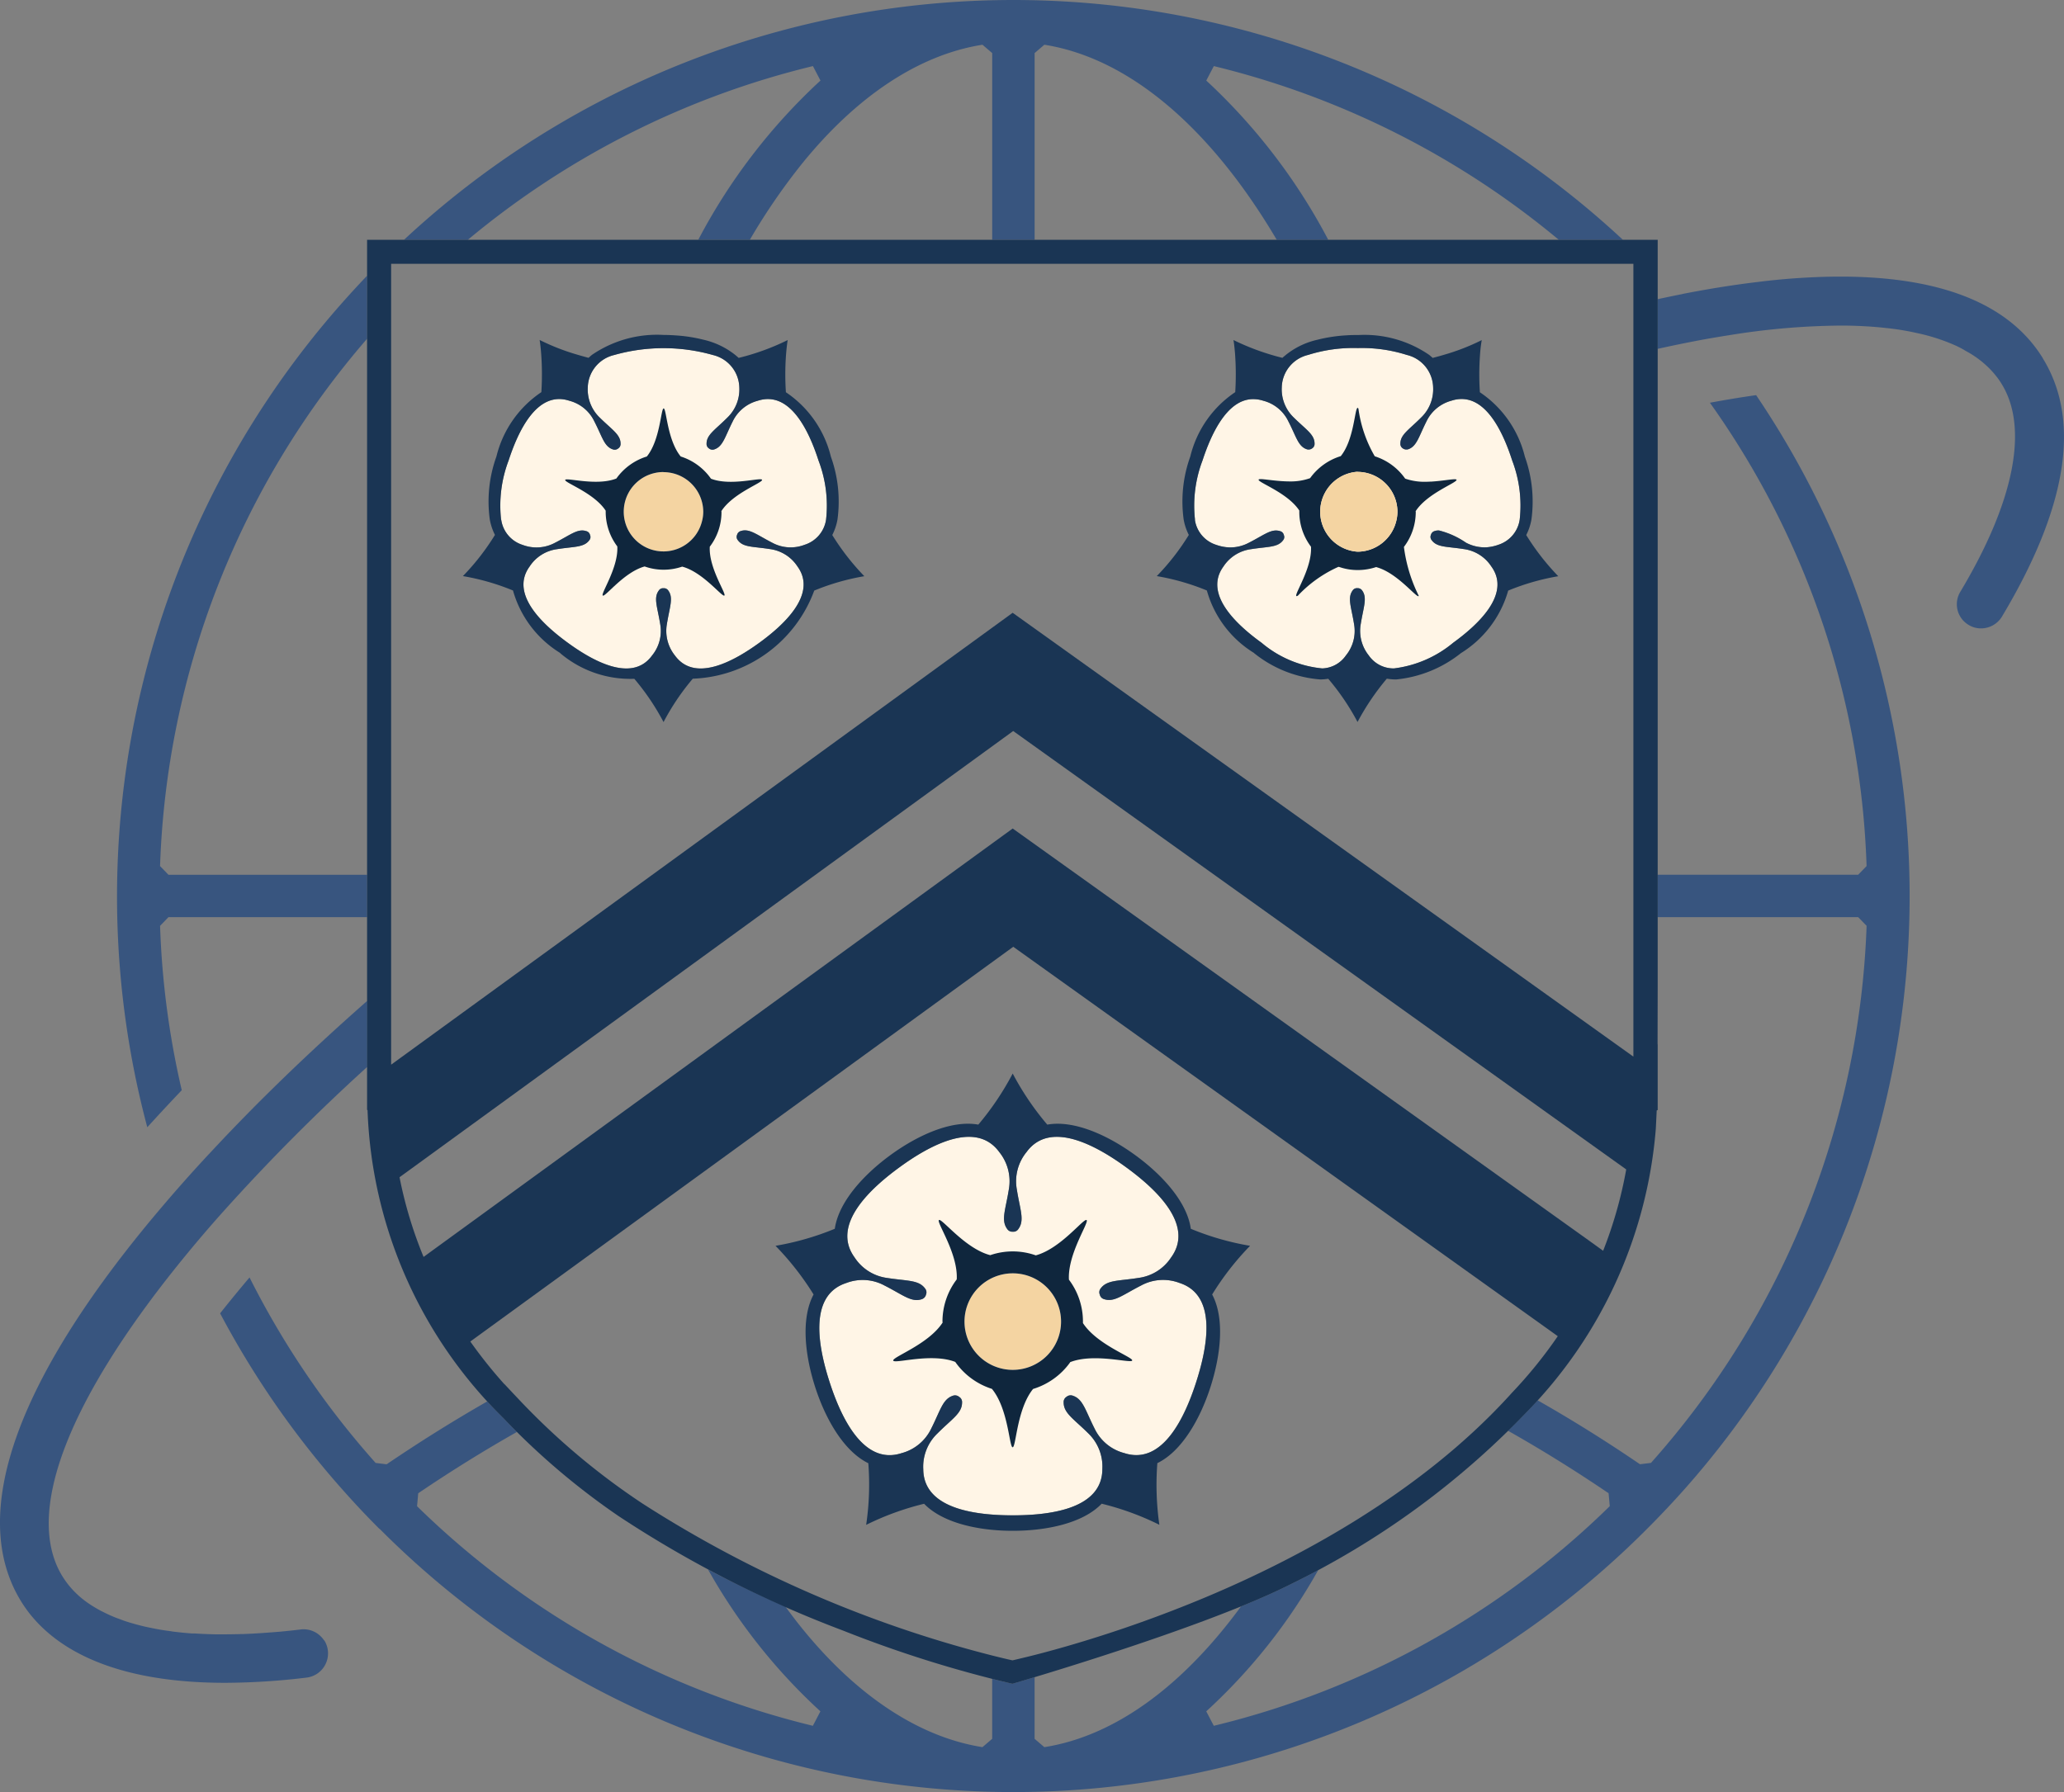 <svg xmlns="http://www.w3.org/2000/svg" width="103.035" height="89.478" viewBox="0 0 103.035 89.478">
  <rect x="0" y="0" width="103.035" height="89.478" fill="#808080" stroke="none"/>
  <g id="WM_WEB-01" transform="translate(-49.646 -82.57)">
    <path id="Path_1" data-name="Path 1" d="M148.55,94.543h2.274a42.487,42.487,0,0,1,17.225-8.673l.377.722a29.4,29.4,0,0,0-6.1,7.95H164.9a31.21,31.21,0,0,1,2.6-3.794c2.745-3.393,5.86-5.448,9.013-5.944l.486.416v9.323h2.117V85.22l.486-.416c4.218.665,8.293,4.132,11.6,9.739h2.572a29.593,29.593,0,0,0-6.089-7.951l.377-.722a42.627,42.627,0,0,1,17.221,8.673h3.2a44.64,44.64,0,0,0-60.847,0h.92Z" transform="translate(-77.822)" fill="#38557f"/>
    <path id="Path_2" data-name="Path 2" d="M80.608,181.5h9.916v-2.117H80.608l-.42-.434a42.373,42.373,0,0,1,10.336-26.331V149.47q-.7.735-1.373,1.5a44.708,44.708,0,0,0-9.6,41.02c.521-.576,1.089-1.187,1.72-1.85a42.329,42.329,0,0,1-1.082-8.208l.42-.434Z" transform="translate(-22.552 -53.135)" fill="#38557f"/>
    <path id="Path_3" data-name="Path 3" d="M65.827,357.382a1.447,1.447,0,0,0-.142-.175,1.21,1.21,0,0,0-.877-.381c-.047,0-.091,0-.14.008-.34.041-.679.078-1.014.109-.7.058-1.3.1-1.879.121h-.047c-.3.008-.6.014-.891.014-.107,0-.214,0-.313,0a.636.636,0,0,1-.088,0h-.025c-.393-.008-.731-.023-1.033-.043-.029,0-.056,0-.082,0l-.064,0c-.311-.023-.615-.053-.934-.093-.029,0-.06-.008-.091-.014a.532.532,0,0,0-.068-.01c-.317-.041-.591-.086-.829-.136l-.173-.035c-.265-.051-.516-.117-.73-.175-.07-.018-.134-.039-.187-.053a6.427,6.427,0,0,1-.642-.218c-.066-.021-.132-.047-.2-.074-.212-.086-.409-.177-.58-.265l-.043-.021c-.043-.021-.084-.041-.113-.058a6.333,6.333,0,0,1-.656-.405,4.7,4.7,0,0,1-.689-.6,4.424,4.424,0,0,1-.537-.7c-1.9-3.095.206-8.689,5.939-15.755.7-.862,1.424-1.712,2.154-2.523a98.993,98.993,0,0,1,7.124-7.154V325.45c-2.866,2.521-5.465,5.031-7.762,7.5-.461.49-.94,1.014-1.422,1.56-.288.325-.564.64-.844.969C50.509,344.149,48,351.05,50.7,355.433c1.14,1.856,3.831,4.066,10.194,4.066a34.646,34.646,0,0,0,4.062-.261,1.219,1.219,0,0,0,.879-1.858Z" transform="translate(0 -192.905)" fill="#38557f"/>
    <path id="Path_4" data-name="Path 4" d="M471,153.774c-1.663-2.71-5.068-4.084-10.122-4.084-.6,0-1.249.021-1.973.066-.673.041-1.385.107-2.119.2-1.189.14-2.459.342-3.776.6a.494.494,0,0,1-.1.023c-.35.07-.728.148-1.146.239v2.481l.2-.045c.755-.165,1.469-.309,2.119-.428.373-.068.772-.134,1.183-.2h.01a36.037,36.037,0,0,1,5.585-.49,21.065,21.065,0,0,1,2.122.1l.206.023c.08.008.16.016.239.027a12.385,12.385,0,0,1,1.278.222,9.507,9.507,0,0,1,1.846.586,4.5,4.5,0,0,1,.6.311,4.909,4.909,0,0,1,1.245.944,4.232,4.232,0,0,1,.288.335,3.353,3.353,0,0,1,.253.366c1.36,2.2.628,5.887-2.062,10.376a1.2,1.2,0,0,0,.418,1.658,1.167,1.167,0,0,0,.617.171,1.221,1.221,0,0,0,1.041-.586c3.264-5.451,3.953-9.786,2.049-12.885Z" transform="translate(-319.37 -53.309)" fill="#38557f"/>
    <path id="Path_5" data-name="Path 5" d="M179.727,178.46c-.763.107-1.535.235-2.307.379a42.254,42.254,0,0,1,7.821,23.133l-.42.434H174.805v2.117h10.017l.42.434a42.573,42.573,0,0,1-10.764,26.816l-.549.068q-2.537-1.731-5.111-3.193c-.191.21-.385.418-.584.621-.292.3-.593.6-.893.9q2.512,1.417,5.021,3.119l.058.646A42.485,42.485,0,0,1,152.654,244.9l-.377-.722a28.342,28.342,0,0,0,5.589-7.051c-.471.253-.949.5-1.43.73-.7.352-1.527.716-2.422,1.08-2.93,4-6.317,6.479-9.82,7.029l-.486-.416v-3.078c-.693.21-1.109.329-1.109.329-.337-.078-.673-.16-1.008-.245v2.994l-.486.416c-3.152-.5-6.268-2.551-9.013-5.942-.278-.342-.549-.7-.819-1.07-1.309-.574-2.6-1.189-3.864-1.854a28.541,28.541,0,0,0,5.607,7.078l-.377.722a42.564,42.564,0,0,1-19.758-10.963l.058-.648q2.463-1.667,4.926-3.06-.333-.333-.661-.675l-.191-.191c-.216-.216-.424-.436-.63-.658q-2.512,1.435-5.021,3.138l-.549-.068a42.655,42.655,0,0,1-6.295-9.261c-.508.6-1,1.2-1.469,1.792a44.8,44.8,0,0,0,5.963,8.636c.65.741,1.317,1.453,1.984,2.121l.021.008a44.646,44.646,0,0,0,63.261,0c.7-.7,1.375-1.418,2-2.128a44.643,44.643,0,0,0,3.449-54.483Z" transform="translate(-42.415 -76.16)" fill="#38557f"/>
    <path id="Path_6" data-name="Path 6" d="M253.609,375.03a2.3,2.3,0,0,1,.716-1.782c.724-.728,1.222-1,1.222-1.539a.3.3,0,0,0-.144-.278.318.318,0,0,0-.315-.058c-.51.169-.621.728-1.082,1.642a2.292,2.292,0,0,1-1.477,1.224c-1.957.64-3.068-1.924-3.589-3.529s-1.134-4.331.825-4.965a2.286,2.286,0,0,1,1.912.125c.918.465,1.338.852,1.848.685a.313.313,0,0,0,.22-.228.3.3,0,0,0-.045-.309c-.317-.434-.881-.368-1.9-.527a2.3,2.3,0,0,1-1.619-1.025c-1.21-1.665.883-3.51,2.249-4.506s3.77-2.411,4.978-.749a2.32,2.32,0,0,1,.473,1.864c-.163,1.014-.4,1.531-.084,1.967a.307.307,0,0,0,.286.14.292.292,0,0,0,.278-.14c.317-.434.08-.953-.08-1.967a2.3,2.3,0,0,1,.475-1.864c1.208-1.665,3.609-.243,4.974.751s3.461,2.835,2.251,4.5a2.3,2.3,0,0,1-1.619,1.025c-1.014.163-1.578.093-1.9.527a.3.3,0,0,0-.043.309.3.3,0,0,0,.22.228c.506.163.93-.22,1.844-.685a2.3,2.3,0,0,1,1.916-.125c1.957.634,1.346,3.354.825,4.969s-1.632,4.167-3.587,3.525a2.273,2.273,0,0,1-1.475-1.224c-.465-.914-.574-1.473-1.089-1.642a.315.315,0,0,0-.313.058.3.3,0,0,0-.142.278c0,.537.494.815,1.224,1.539a2.3,2.3,0,0,1,.708,1.782c0,2.058-2.776,2.317-4.471,2.317s-4.469-.259-4.469-2.317Z" transform="translate(-157.873 -219.113)" fill="#fff5e6"/>
    <path id="Path_7" data-name="Path 7" d="M339.4,175.571a6.343,6.343,0,0,1,.375-2.955c.393-1.2,1.179-3.045,2.506-3.064a1.652,1.652,0,0,1,.529.08,1.923,1.923,0,0,1,1.253,1.033c.4.774.486,1.247.922,1.391a.3.3,0,0,0,.265-.047.26.26,0,0,0,.119-.237c0-.455-.418-.689-1.037-1.3a1.949,1.949,0,0,1-.6-1.508,1.706,1.706,0,0,1,1.313-1.619,7.5,7.5,0,0,1,2.469-.344h.031a7.431,7.431,0,0,1,2.43.344,1.708,1.708,0,0,1,1.313,1.619,1.954,1.954,0,0,1-.6,1.508c-.613.615-1.035.85-1.035,1.3a.262.262,0,0,0,.121.237.283.283,0,0,0,.2.056.216.216,0,0,0,.064-.008c.432-.144.527-.617.916-1.391a1.937,1.937,0,0,1,1.251-1.037,1.584,1.584,0,0,1,.6-.08c1.286.084,2.049,1.883,2.43,3.068a6.293,6.293,0,0,1,.375,2.951,1.556,1.556,0,0,1-1.068,1.257,2.156,2.156,0,0,1-.6.125,1.984,1.984,0,0,1-1.014-.232,4.147,4.147,0,0,0-1.346-.609.6.6,0,0,0-.218.029.27.27,0,0,0-.187.193.252.252,0,0,0,.039.261c.268.368.745.311,1.607.447a1.949,1.949,0,0,1,1.371.866c1.025,1.409-.747,2.971-1.906,3.813A5.7,5.7,0,0,1,349.335,183a1.5,1.5,0,0,1-1.259-.648,1.962,1.962,0,0,1-.4-1.574c.138-.858.335-1.3.072-1.665a.266.266,0,0,0-.206-.119h-.037a.252.252,0,0,0-.237.119c-.267.368-.066.807.072,1.665a1.931,1.931,0,0,1-.405,1.574,1.492,1.492,0,0,1-1.185.648,5.5,5.5,0,0,1-3.025-1.28c-1.163-.839-2.928-2.4-1.905-3.807a1.946,1.946,0,0,1,1.372-.866c.858-.136,1.337-.08,1.607-.447a.247.247,0,0,0,.037-.261.256.256,0,0,0-.187-.193.688.688,0,0,0-.144-.029c-.372-.035-.728.259-1.416.609a1.985,1.985,0,0,1-.942.233,2.189,2.189,0,0,1-.679-.126,1.543,1.543,0,0,1-1.072-1.255Z" transform="translate(-230.1 -67.053)" fill="#fff5e6"/>
    <path id="Path_8" data-name="Path 8" d="M171.06,175.587a6.344,6.344,0,0,1,.374-2.955c.442-1.356,1.383-3.527,3.035-2.984a1.923,1.923,0,0,1,1.249,1.037c.4.774.486,1.247.922,1.391a.27.27,0,0,0,.265-.047.26.26,0,0,0,.119-.237c0-.455-.418-.689-1.037-1.3a1.948,1.948,0,0,1-.6-1.508,1.706,1.706,0,0,1,1.313-1.619,9.044,9.044,0,0,1,4.939,0,1.708,1.708,0,0,1,1.313,1.619,1.954,1.954,0,0,1-.6,1.508c-.613.615-1.035.85-1.035,1.3a.262.262,0,0,0,.121.237.27.27,0,0,0,.265.047c.432-.144.527-.617.916-1.391a1.937,1.937,0,0,1,1.251-1.037c1.656-.541,2.6,1.628,3.037,2.988a6.293,6.293,0,0,1,.375,2.951,1.556,1.556,0,0,1-1.074,1.253,1.933,1.933,0,0,1-1.619-.107c-.778-.4-1.134-.72-1.564-.58a.27.27,0,0,0-.187.193.253.253,0,0,0,.039.261c.268.368.745.311,1.607.446a1.949,1.949,0,0,1,1.37.866c1.025,1.409-.747,2.971-1.905,3.813s-3.189,2.043-4.212.634a1.962,1.962,0,0,1-.4-1.574c.138-.858.335-1.3.072-1.665a.26.26,0,0,0-.243-.119.252.252,0,0,0-.237.119c-.268.368-.066.807.072,1.665a1.932,1.932,0,0,1-.405,1.574c-1.023,1.409-3.054.206-4.208-.636s-2.928-2.4-1.905-3.807a1.94,1.94,0,0,1,1.372-.866c.858-.136,1.338-.08,1.607-.446a.247.247,0,0,0,.037-.261.256.256,0,0,0-.187-.193c-.43-.14-.788.187-1.56.58a1.948,1.948,0,0,1-1.619.107,1.548,1.548,0,0,1-1.068-1.255Z" transform="translate(-96.399 -67.069)" fill="#fff5e6"/>
    <path id="Path_9" data-name="Path 9" d="M202.952,197.124a1.992,1.992,0,0,1,1.988,1.984,1.882,1.882,0,0,1-.066.479,1.982,1.982,0,1,1-1.922-2.467Z" transform="translate(-120.186 -90.98)" fill="#f4d4a2"/>
    <path id="Path_10" data-name="Path 10" d="M283.63,393.979a2.41,2.41,0,1,1,2.414,2.409,2.409,2.409,0,0,1-2.414-2.409h0Z" transform="translate(-185.837 -245.421)" fill="#f4d4a2"/>
    <path id="Path_11" data-name="Path 11" d="M254.047,364.549a13.864,13.864,0,0,1,2.887,1.054,14.131,14.131,0,0,1-.1-3.078c1.216-.59,2.134-2.193,2.65-3.794s.722-3.432.086-4.627a13.961,13.961,0,0,1,1.893-2.43,13.708,13.708,0,0,1-2.959-.85c-.183-1.337-1.426-2.7-2.79-3.689s-3.039-1.749-4.375-1.512a14,14,0,0,1-1.726-2.551,14.126,14.126,0,0,1-1.716,2.551c-1.333-.239-3.017.523-4.375,1.512s-2.6,2.354-2.79,3.689a13.825,13.825,0,0,1-2.959.85,14.151,14.151,0,0,1,1.9,2.43c-.64,1.2-.434,3.027.08,4.625s1.434,3.206,2.652,3.8a13.755,13.755,0,0,1-.107,3.078,13.914,13.914,0,0,1,2.893-1.053c.94.971,2.741,1.35,4.424,1.35s3.5-.376,4.436-1.35Zm-8.9-1.732a2.3,2.3,0,0,1,.716-1.782c.724-.728,1.222-1,1.222-1.539a.3.3,0,0,0-.144-.278.318.318,0,0,0-.315-.058c-.51.169-.621.728-1.082,1.642a2.292,2.292,0,0,1-1.477,1.224c-1.957.64-3.068-1.924-3.589-3.529s-1.134-4.331.825-4.965a2.286,2.286,0,0,1,1.912.126c.918.465,1.338.852,1.848.685a.313.313,0,0,0,.22-.228.3.3,0,0,0-.045-.309c-.317-.434-.881-.368-1.9-.527a2.3,2.3,0,0,1-1.619-1.025c-1.21-1.665.883-3.51,2.249-4.506s3.77-2.411,4.978-.749a2.32,2.32,0,0,1,.473,1.864c-.163,1.014-.4,1.531-.084,1.967a.307.307,0,0,0,.286.14.292.292,0,0,0,.278-.14c.317-.434.08-.953-.08-1.967A2.3,2.3,0,0,1,250.3,347c1.208-1.665,3.609-.243,4.974.751s3.461,2.835,2.251,4.5a2.3,2.3,0,0,1-1.619,1.025c-1.014.162-1.578.093-1.9.527a.3.3,0,0,0-.043.309.3.3,0,0,0,.22.228c.506.163.93-.22,1.844-.685a2.3,2.3,0,0,1,1.916-.126c1.957.634,1.346,3.354.825,4.969s-1.632,4.167-3.587,3.525A2.273,2.273,0,0,1,253.7,360.8c-.465-.914-.574-1.473-1.089-1.642a.315.315,0,0,0-.313.058.3.3,0,0,0-.142.278c0,.537.494.815,1.224,1.539a2.3,2.3,0,0,1,.708,1.782c0,2.058-2.776,2.317-4.471,2.317s-4.469-.259-4.469-2.317Z" transform="translate(-149.413 -206.9)" fill="#1a3554"/>
    <path id="Path_12" data-name="Path 12" d="M275.157,385.707c1.206-.473,3.05.08,3.1-.084s-1.761-.788-2.459-1.868v-.072a3.466,3.466,0,0,0-.7-2.095c-.072-1.29,1.027-2.876.881-2.977s-1.29,1.426-2.535,1.763a3.456,3.456,0,0,0-2.274-.01c-1.253-.323-2.42-1.858-2.56-1.753s.961,1.673.887,2.963a3.479,3.479,0,0,0-.712,2.107c0,.018.008.027.008.047-.7,1.089-2.523,1.722-2.465,1.9s1.893-.4,3.095.066a3.542,3.542,0,0,0,1.831,1.346c.823,1,.864,2.916,1.035,2.916s.208-1.914,1.019-2.911a3.547,3.547,0,0,0,1.85-1.329Zm-5.272-2.025a2.41,2.41,0,1,1,2.414,2.409,2.409,2.409,0,0,1-2.414-2.409h0Z" transform="translate(-172.091 -235.123)" fill="#0f263d"/>
    <path id="Path_13" data-name="Path 13" d="M166.782,179.725a5.413,5.413,0,0,0,3.7,1.28,11.884,11.884,0,0,1,1.459,2.16A11.851,11.851,0,0,1,173.4,181a6.725,6.725,0,0,0,6.064-4.4,11.655,11.655,0,0,1,2.5-.718,12.1,12.1,0,0,1-1.6-2.056,2.725,2.725,0,0,0,.259-.767,6.633,6.633,0,0,0-.329-3.148,5.419,5.419,0,0,0-2.245-3.214,13.425,13.425,0,0,1,.006-1.864c.01-.13.021-.243.031-.342.027-.257.053-.4.053-.4a11.824,11.824,0,0,1-2.449.891c-.056-.053-.113-.1-.173-.15a3.956,3.956,0,0,0-1.605-.763,7.5,7.5,0,0,0-1.226-.2c-.247-.019-.494-.033-.739-.033a5.752,5.752,0,0,0-3.576.992c-.06.047-.117.1-.173.15-.189-.049-.368-.1-.537-.15a11.105,11.105,0,0,1-1.905-.741s.047.27.08.741a14.086,14.086,0,0,1,.006,1.864,5.41,5.41,0,0,0-2.243,3.212,6.614,6.614,0,0,0-.331,3.15,2.811,2.811,0,0,0,.257.767,11.742,11.742,0,0,1-1.6,2.056,11.655,11.655,0,0,1,2.5.718,5.371,5.371,0,0,0,2.36,3.123Zm-2.951-6.664a6.344,6.344,0,0,1,.375-2.955c.442-1.356,1.383-3.527,3.035-2.983a1.923,1.923,0,0,1,1.249,1.037c.4.774.486,1.247.922,1.391a.27.27,0,0,0,.265-.047.261.261,0,0,0,.119-.237c0-.455-.418-.689-1.037-1.3a1.948,1.948,0,0,1-.6-1.508,1.706,1.706,0,0,1,1.313-1.619,9.045,9.045,0,0,1,4.939,0,1.708,1.708,0,0,1,1.313,1.619,1.954,1.954,0,0,1-.6,1.508c-.613.615-1.035.85-1.035,1.3a.262.262,0,0,0,.121.237.27.27,0,0,0,.265.047c.432-.144.527-.617.916-1.391a1.937,1.937,0,0,1,1.251-1.037c1.657-.541,2.6,1.628,3.037,2.988a6.294,6.294,0,0,1,.375,2.951,1.555,1.555,0,0,1-1.074,1.253,1.933,1.933,0,0,1-1.619-.107c-.778-.4-1.134-.72-1.564-.58a.27.27,0,0,0-.187.193.253.253,0,0,0,.039.261c.267.368.745.311,1.607.447a1.949,1.949,0,0,1,1.37.866c1.025,1.409-.747,2.971-1.905,3.813s-3.189,2.043-4.212.634a1.962,1.962,0,0,1-.4-1.574c.138-.858.335-1.3.072-1.665a.26.26,0,0,0-.243-.119.252.252,0,0,0-.237.119c-.268.368-.066.807.072,1.665a1.931,1.931,0,0,1-.405,1.574c-1.023,1.409-3.054.206-4.208-.636s-2.928-2.4-1.905-3.807a1.94,1.94,0,0,1,1.373-.866c.858-.136,1.338-.08,1.607-.446a.247.247,0,0,0,.037-.261.256.256,0,0,0-.187-.193c-.43-.14-.788.187-1.56.58a1.948,1.948,0,0,1-1.619.107,1.548,1.548,0,0,1-1.068-1.255Z" transform="translate(-89.171 -64.542)" fill="#1a3554"/>
    <path id="Path_14" data-name="Path 14" d="M188.787,186.779v.06a2.837,2.837,0,0,0,.041.477,2.893,2.893,0,0,0,.539,1.247c.06,1.062-.846,2.37-.724,2.453s1.062-1.175,2.089-1.453a2.847,2.847,0,0,0,1.873.008c1.033.27,1.994,1.531,2.107,1.444s-.79-1.377-.728-2.44a2.853,2.853,0,0,0,.584-1.737c0-.014-.006-.023-.006-.039.578-.9,2.078-1.42,2.031-1.562s-1.56.329-2.55-.056a2.918,2.918,0,0,0-1.51-1.109c-.677-.823-.712-2.4-.852-2.4s-.171,1.576-.84,2.4a2.927,2.927,0,0,0-1.521,1.1c-.994.391-2.512-.068-2.554.07s1.447.648,2.023,1.539Zm2.883-1.926a1.992,1.992,0,0,1,1.988,1.983,1.885,1.885,0,0,1-.066.479,1.982,1.982,0,1,1-1.922-2.467Z" transform="translate(-108.905 -78.709)" fill="#0f263d"/>
    <path id="Path_15" data-name="Path 15" d="M335.138,179.722a6.011,6.011,0,0,0,3.3,1.313,2.43,2.43,0,0,0,.405-.035l0,.006a11.945,11.945,0,0,1,1.459,2.154s.014-.031.037-.072A12.384,12.384,0,0,1,341.76,181c.023,0,.047,0,.068.006a2.668,2.668,0,0,0,.405.029,6.137,6.137,0,0,0,3.229-1.313,5.4,5.4,0,0,0,2.36-3.123,11.655,11.655,0,0,1,2.5-.718,12.1,12.1,0,0,1-1.6-2.056,2.726,2.726,0,0,0,.259-.767,6.659,6.659,0,0,0-.327-3.148,5.419,5.419,0,0,0-2.245-3.214,13.415,13.415,0,0,1,.006-1.864,6.772,6.772,0,0,1,.08-.7l.008-.041a10.982,10.982,0,0,1-1.91.741c-.152.045-.315.091-.486.134l-.056.014c-.056-.053-.113-.1-.173-.15a5.714,5.714,0,0,0-3.535-.992h-.037c-.177,0-.354,0-.533.014h0a7.7,7.7,0,0,0-1.484.224h0a3.879,3.879,0,0,0-1.564.753c-.051.045-.109.086-.156.134a.116.116,0,0,1-.019.014,12.168,12.168,0,0,1-2.362-.85l-.08-.041s.014.08.033.226c.014.126.035.3.049.514a14.094,14.094,0,0,1,.006,1.864,5.4,5.4,0,0,0-2.243,3.212,6.614,6.614,0,0,0-.331,3.15,2.743,2.743,0,0,0,.257.767,11.741,11.741,0,0,1-1.6,2.056,11.655,11.655,0,0,1,2.5.718,5.351,5.351,0,0,0,2.356,3.121Zm-2.951-6.664a6.344,6.344,0,0,1,.375-2.955c.393-1.2,1.179-3.045,2.506-3.064a1.649,1.649,0,0,1,.529.08,1.923,1.923,0,0,1,1.253,1.033c.4.774.486,1.247.922,1.391a.3.3,0,0,0,.265-.047.26.26,0,0,0,.119-.237c0-.455-.418-.689-1.037-1.3a1.948,1.948,0,0,1-.6-1.508,1.706,1.706,0,0,1,1.313-1.619,7.5,7.5,0,0,1,2.469-.344h.031a7.432,7.432,0,0,1,2.43.344,1.708,1.708,0,0,1,1.313,1.619,1.954,1.954,0,0,1-.6,1.508c-.613.615-1.035.85-1.035,1.3a.262.262,0,0,0,.121.237.283.283,0,0,0,.2.056.217.217,0,0,0,.064-.008c.432-.144.527-.617.916-1.391a1.937,1.937,0,0,1,1.251-1.037,1.584,1.584,0,0,1,.6-.08c1.286.084,2.049,1.883,2.43,3.068a6.294,6.294,0,0,1,.374,2.951,1.556,1.556,0,0,1-1.068,1.257,2.157,2.157,0,0,1-.6.126,1.984,1.984,0,0,1-1.014-.232,4.148,4.148,0,0,0-1.346-.609.6.6,0,0,0-.218.029.27.27,0,0,0-.187.193.252.252,0,0,0,.039.261c.267.368.745.311,1.607.446a1.949,1.949,0,0,1,1.37.866c1.025,1.409-.747,2.971-1.905,3.813a5.7,5.7,0,0,1-2.953,1.278,1.5,1.5,0,0,1-1.259-.648,1.962,1.962,0,0,1-.4-1.574c.138-.858.335-1.3.072-1.665a.266.266,0,0,0-.206-.119h-.037a.252.252,0,0,0-.237.119c-.267.368-.066.807.072,1.665a1.932,1.932,0,0,1-.405,1.574,1.493,1.493,0,0,1-1.185.648,5.5,5.5,0,0,1-3.025-1.28c-1.163-.839-2.928-2.4-1.905-3.807a1.946,1.946,0,0,1,1.372-.866c.858-.136,1.338-.08,1.607-.447a.247.247,0,0,0,.037-.261.256.256,0,0,0-.187-.193.686.686,0,0,0-.144-.029c-.372-.035-.728.259-1.416.609a1.985,1.985,0,0,1-.943.233,2.189,2.189,0,0,1-.679-.126,1.544,1.544,0,0,1-1.072-1.255Z" transform="translate(-222.887 -64.54)" fill="#1a3554"/>
    <path id="Path_16" data-name="Path 16" d="M357.007,186.676v.062a2.885,2.885,0,0,0,.584,1.735c.062,1.068-.85,2.385-.728,2.465.014.01.041,0,.08-.027a6.284,6.284,0,0,1,2.021-1.434.345.345,0,0,0,.049.012,2.786,2.786,0,0,0,.9.15h.041a2.923,2.923,0,0,0,.891-.15.091.091,0,0,1,.033.012c1.025.288,1.973,1.527,2.087,1.44v-.027a7.626,7.626,0,0,1-.735-2.43,2.894,2.894,0,0,0,.591-1.745c0-.014-.006-.023-.006-.039.58-.9,2.091-1.428,2.041-1.57,0-.014-.029-.021-.064-.023-.163-.012-.64.08-1.183.115-.08,0-.169.01-.253.008a2.923,2.923,0,0,1-1.064-.156,2.942,2.942,0,0,0-1.517-1.115,6.434,6.434,0,0,1-.815-2.37c-.012-.031-.027-.049-.039-.049-.148,0-.173,1.586-.844,2.411a2.955,2.955,0,0,0-1.531,1.1,2.862,2.862,0,0,1-.994.163c-.595,0-1.165-.1-1.426-.115-.089,0-.142,0-.15.025-.047.142,1.453.652,2.035,1.549Zm2.9-1.938h.041a2,2,0,0,1,1.959,1.992,1.933,1.933,0,0,1-.066.486,2,2,0,0,1-1.891,1.506h-.041a2,2,0,0,1,0-3.99v.006Z" transform="translate(-242.5 -78.606)" fill="#0f263d"/>
    <path id="Path_17" data-name="Path 17" d="M147.357,140.76H138.7V184.2s.014.014.023.021a22.661,22.661,0,0,0,6.605,15.2l.191.191a36.019,36.019,0,0,0,5.743,4.879,56.331,56.331,0,0,0,11.2,5.712,59.921,59.921,0,0,0,8.453,2.656s9.418-2.726,13.836-4.944a41.436,41.436,0,0,0,11.8-8.586,22.854,22.854,0,0,0,6.482-14.177l.045-.92a.374.374,0,0,0,.049-.021V180.9a.407.407,0,0,1-.006.049l.006-2.874V140.762H147.357Zm48.536,57.524c-.072.076-.136.152-.208.228-4.511,4.926-10.669,8.152-15.042,9.992a63.989,63.989,0,0,1-7.083,2.5c-.739.212-1.459.405-2.13.564-.218.053-.389.095-.512.121-.22-.047-.589-.134-1.082-.259a59.392,59.392,0,0,1-17.367-7.557h0a35.125,35.125,0,0,1-6.262-5.286l-.216-.228-.43-.459v.008a23.338,23.338,0,0,1-1.708-2.138l.288-.21,26.816-19.5,26.882,19.228.3.216a22.787,22.787,0,0,1-2.247,2.782Zm4.511-7.045h0l-.728-.525-28.747-20.559-28.685,20.864-.724.527a21.012,21.012,0,0,1-1.2-3.979l1.161-.844,29.473-21.436,29.421,21.045,1.134.811.047.035a21.354,21.354,0,0,1-1.154,4.066Zm1.517-9.689-30.994-22.166L139.9,181.947V141.96h62l.014,0v39.594Z" transform="translate(-70.729 -46.217)" fill="#1a3554"/>
    <path id="Path_18" data-name="Path 18" d="M371.411,197.056h.041a2,2,0,0,1,1.959,1.992,1.932,1.932,0,0,1-.066.486,2,2,0,0,1-1.891,1.506h-.041a2,2,0,0,1,0-3.99v.006Z" transform="translate(-254.004 -90.925)" fill="#f4d4a2"/>
  </g>
</svg>
